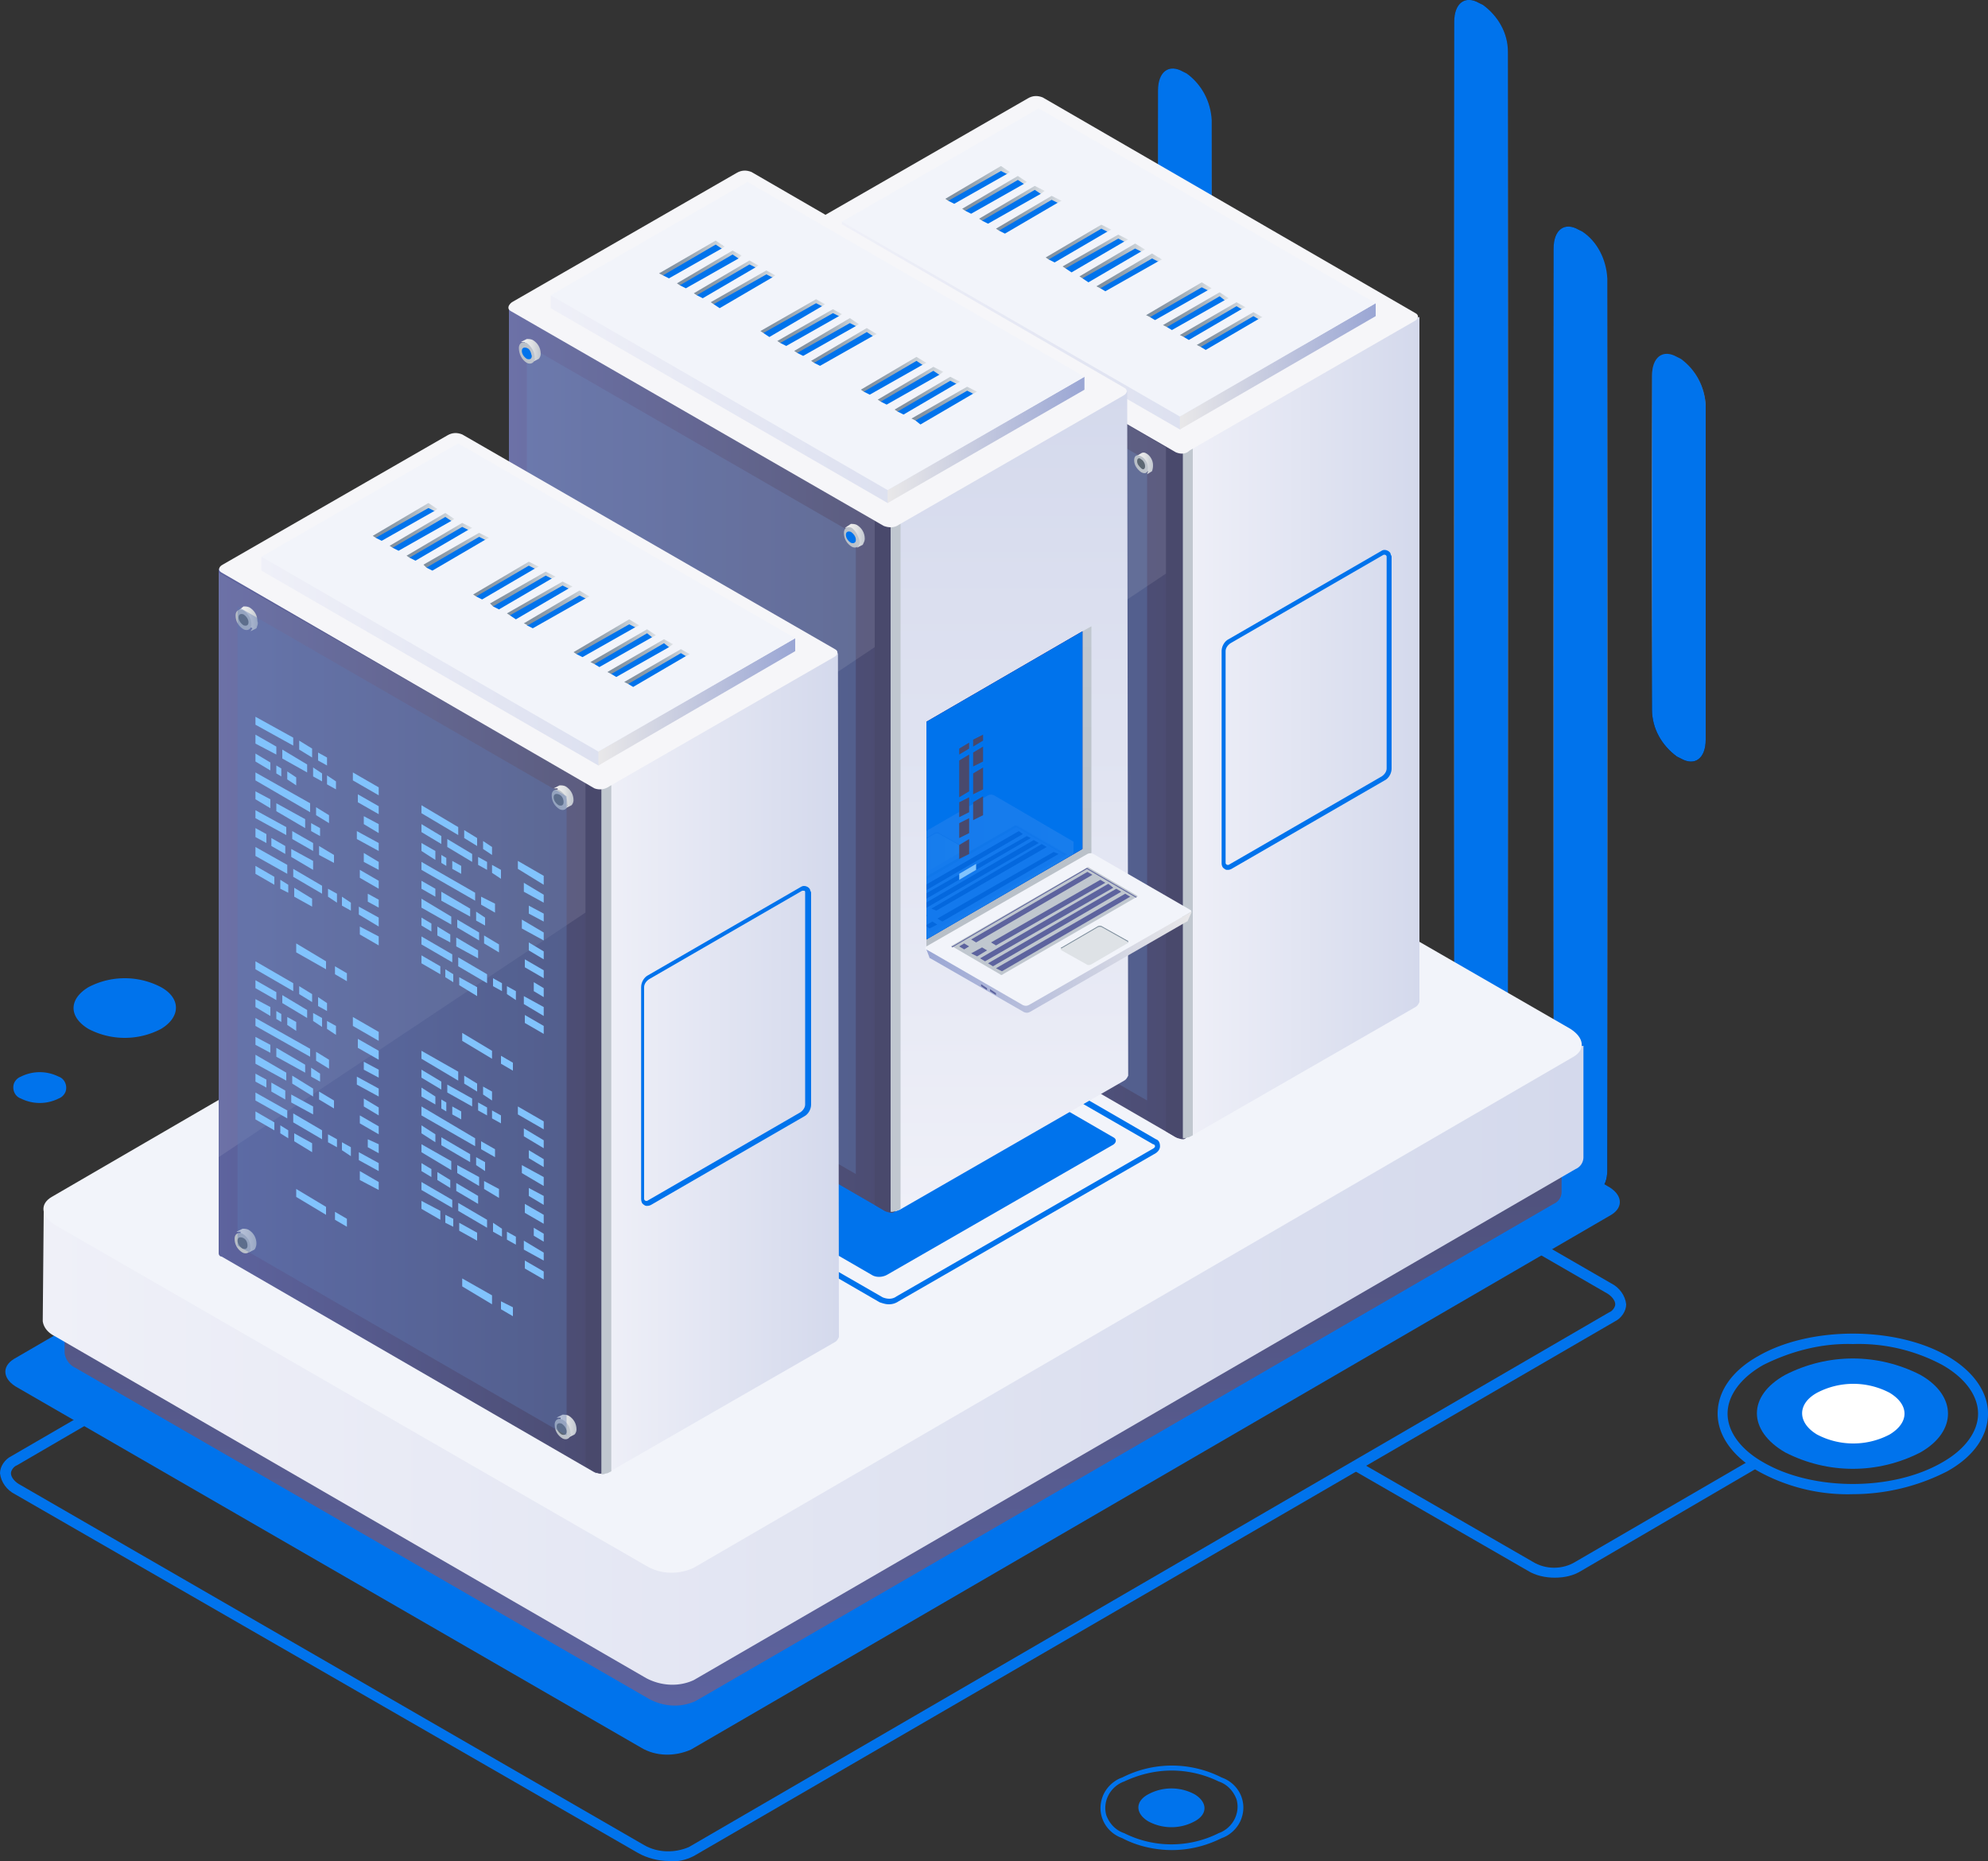 <svg xmlns="http://www.w3.org/2000/svg" xmlns:xlink="http://www.w3.org/1999/xlink" xmlns:v="https://vecta.io/nano" viewBox="0 0 200 187.2"><rect x="0" y="0" width="200" height="187.2" fill="#333333" stroke="none"/><style><![CDATA[.At{fill:#0073ec}.Au{fill:#f2f4fa}.Av{fill:#5d6873}.Aw{fill:#49496c}.Ax{fill:#c0c7cf}.Ay{fill:#5d78b1}.Az{fill:#f0f0f0}.BA{fill:#f6f6f9}.BB{enable-background:new}]]></style><linearGradient id="A" gradientUnits="userSpaceOnUse" x1="168.91" y1="72.363" x2="168.91" y2="32.343"><stop offset="0"></stop><stop offset=".06" stop-color="#2a2a2a"></stop><stop offset=".15" stop-color="#626262"></stop><stop offset=".23" stop-color="#929292"></stop><stop offset=".31" stop-color="#b6b6b6"></stop><stop offset=".39" stop-color="#d1d1d1"></stop><stop offset=".45" stop-color="#e0e0e0"></stop><stop offset=".51" stop-color="#e6e6e6"></stop><stop offset=".55" stop-color="#dedede"></stop><stop offset=".62" stop-color="#c9c9c9"></stop><stop offset=".71" stop-color="#a7a7a7"></stop><stop offset=".8" stop-color="#787878"></stop><stop offset=".91" stop-color="#3b3b3b"></stop><stop offset="1"></stop></linearGradient><use xlink:href="#W" fill="url(#A)"></use><linearGradient id="B" gradientUnits="userSpaceOnUse" x1="158.975" y1="115.46" x2="158.975" y2="19.584"><stop offset="0"></stop><stop offset=".06" stop-color="#2a2a2a"></stop><stop offset=".15" stop-color="#626262"></stop><stop offset=".23" stop-color="#929292"></stop><stop offset=".31" stop-color="#b6b6b6"></stop><stop offset=".39" stop-color="#d1d1d1"></stop><stop offset=".45" stop-color="#e0e0e0"></stop><stop offset=".51" stop-color="#e6e6e6"></stop><stop offset=".55" stop-color="#dedede"></stop><stop offset=".62" stop-color="#c9c9c9"></stop><stop offset=".71" stop-color="#a7a7a7"></stop><stop offset=".8" stop-color="#787878"></stop><stop offset=".91" stop-color="#3b3b3b"></stop><stop offset="1"></stop></linearGradient><use xlink:href="#X" fill="url(#B)"></use><linearGradient id="C" gradientUnits="userSpaceOnUse" x1="149.035" y1="109.747" x2="149.035" y2="-3.068"><stop offset="0"></stop><stop offset=".06" stop-color="#2a2a2a"></stop><stop offset=".15" stop-color="#626262"></stop><stop offset=".23" stop-color="#929292"></stop><stop offset=".31" stop-color="#b6b6b6"></stop><stop offset=".39" stop-color="#d1d1d1"></stop><stop offset=".45" stop-color="#e0e0e0"></stop><stop offset=".51" stop-color="#e6e6e6"></stop><stop offset=".55" stop-color="#dedede"></stop><stop offset=".62" stop-color="#c9c9c9"></stop><stop offset=".71" stop-color="#a7a7a7"></stop><stop offset=".8" stop-color="#787878"></stop><stop offset=".91" stop-color="#3b3b3b"></stop><stop offset="1"></stop></linearGradient><use xlink:href="#Y" fill="url(#C)"></use><linearGradient id="D" gradientUnits="userSpaceOnUse" x1="139.095" y1="104.034" x2="139.095" y2="45.994"><stop offset="0"></stop><stop offset=".06" stop-color="#2a2a2a"></stop><stop offset=".15" stop-color="#626262"></stop><stop offset=".23" stop-color="#929292"></stop><stop offset=".31" stop-color="#b6b6b6"></stop><stop offset=".39" stop-color="#d1d1d1"></stop><stop offset=".45" stop-color="#e0e0e0"></stop><stop offset=".51" stop-color="#e6e6e6"></stop><stop offset=".55" stop-color="#dedede"></stop><stop offset=".62" stop-color="#c9c9c9"></stop><stop offset=".71" stop-color="#a7a7a7"></stop><stop offset=".8" stop-color="#787878"></stop><stop offset=".91" stop-color="#3b3b3b"></stop><stop offset="1"></stop></linearGradient><use xlink:href="#Z" fill="url(#D)"></use><linearGradient id="E" gradientUnits="userSpaceOnUse" x1="129.17" y1="77.067" x2="129.17" y2="30.768"><stop offset="0"></stop><stop offset=".06" stop-color="#2a2a2a"></stop><stop offset=".15" stop-color="#626262"></stop><stop offset=".23" stop-color="#929292"></stop><stop offset=".31" stop-color="#b6b6b6"></stop><stop offset=".39" stop-color="#d1d1d1"></stop><stop offset=".45" stop-color="#e0e0e0"></stop><stop offset=".51" stop-color="#e6e6e6"></stop><stop offset=".55" stop-color="#dedede"></stop><stop offset=".62" stop-color="#c9c9c9"></stop><stop offset=".71" stop-color="#a7a7a7"></stop><stop offset=".8" stop-color="#787878"></stop><stop offset=".91" stop-color="#3b3b3b"></stop><stop offset="1"></stop></linearGradient><use xlink:href="#a" fill="url(#E)"></use><linearGradient id="F" gradientUnits="userSpaceOnUse" x1="119.185" y1="92.592" x2="119.185" y2="3.766"><stop offset="0"></stop><stop offset=".06" stop-color="#2a2a2a"></stop><stop offset=".15" stop-color="#626262"></stop><stop offset=".23" stop-color="#929292"></stop><stop offset=".31" stop-color="#b6b6b6"></stop><stop offset=".39" stop-color="#d1d1d1"></stop><stop offset=".45" stop-color="#e0e0e0"></stop><stop offset=".51" stop-color="#e6e6e6"></stop><stop offset=".55" stop-color="#dedede"></stop><stop offset=".62" stop-color="#c9c9c9"></stop><stop offset=".71" stop-color="#a7a7a7"></stop><stop offset=".8" stop-color="#787878"></stop><stop offset=".91" stop-color="#3b3b3b"></stop><stop offset="1"></stop></linearGradient><use xlink:href="#b" fill="url(#F)"></use><path d="M156.4 158.7c-.9 0-1.9-.2-2.7-.7L136 147.8l.5-.9 17.7 10.2c1.3.8 3 .8 4.3 0l17.9-10.4.5.9-17.8 10.4c-.8.5-1.7.7-2.7.7zm36.8-12.6c-4.3 2.2-9.3 2.2-13.6 0-3.8-2.2-3.8-5.7 0-7.8 4.3-2.2 9.3-2.2 13.6 0 3.7 2.1 3.7 5.7 0 7.8z" class="At"></path><path d="M190.1 144.3a7.85 7.85 0 0 1-7.3 0c-2-1.2-2-3.1 0-4.2a7.85 7.85 0 0 1 7.3 0c2 1.2 2 3 0 4.2z" fill="#fff"></path><g class="At"><path d="M186.4 150.3c-3.3.1-6.6-.7-9.5-2.3-2.6-1.5-4.1-3.6-4.1-5.8s1.4-4.3 4.1-5.8c5.2-3 13.8-3 19 0 2.6 1.5 4.1 3.6 4.1 5.8s-1.4 4.3-4.1 5.8a20.81 20.81 0 0 1-9.5 2.3zm0-15.1c-3.1-.1-6.2.7-9 2.1-2.3 1.3-3.6 3.1-3.6 4.9s1.3 3.6 3.6 4.9c5 2.9 13 2.9 18 0 2.3-1.3 3.6-3.1 3.6-4.9s-1.3-3.6-3.6-4.9a17.81 17.81 0 0 0-9-2.1z"></path><use xlink:href="#b"></use></g><linearGradient id="G" gradientUnits="userSpaceOnUse" x1="129.17" y1="77.067" x2="129.17" y2="30.768"><stop offset="0" stop-color="#5761d7"></stop><stop offset=".01" stop-color="#5665d7"></stop><stop offset=".13" stop-color="#4f94da"></stop><stop offset=".24" stop-color="#49b8dd"></stop><stop offset=".34" stop-color="#45d3df"></stop><stop offset=".43" stop-color="#43e2e0"></stop><stop offset=".51" stop-color="#42e8e0"></stop><stop offset=".57" stop-color="#43e0df"></stop><stop offset=".67" stop-color="#46ccde"></stop><stop offset=".8" stop-color="#4ca9dc"></stop><stop offset=".93" stop-color="#537ad9"></stop><stop offset="1" stop-color="#5761d7"></stop></linearGradient><use xlink:href="#a" opacity=".66" fill="url(#G)" class="BB"></use><linearGradient id="H" gradientUnits="userSpaceOnUse" x1="139.095" y1="104.034" x2="139.095" y2="45.994"><stop offset="0" stop-color="#5761d7"></stop><stop offset=".01" stop-color="#5665d7"></stop><stop offset=".13" stop-color="#4f94da"></stop><stop offset=".24" stop-color="#49b8dd"></stop><stop offset=".34" stop-color="#45d3df"></stop><stop offset=".43" stop-color="#43e2e0"></stop><stop offset=".51" stop-color="#42e8e0"></stop><stop offset=".57" stop-color="#43e0df"></stop><stop offset=".67" stop-color="#46ccde"></stop><stop offset=".8" stop-color="#4ca9dc"></stop><stop offset=".93" stop-color="#537ad9"></stop><stop offset="1" stop-color="#5761d7"></stop></linearGradient><use xlink:href="#Z" opacity=".66" fill="url(#H)" class="BB"></use><g class="At"><use xlink:href="#Y"></use><use xlink:href="#X"></use><use xlink:href="#W"></use><path d="M67.3 187.2c-1.1 0-2.2-.3-3.1-.8L1.5 150.3c-.8-.4-1.4-1.2-1.5-2.1 0-.7.5-1.4 1.1-1.7l92.7-53.8c1.8-.8 3.9-.8 5.6.2l62.7 36.2c.8.4 1.4 1.2 1.5 2.1 0 .7-.5 1.4-1.1 1.7l-92.7 53.8c-.8.4-1.6.6-2.5.5zm28.9-94.1c-.7 0-1.3.1-1.9.4L1.7 147.4c-.3.1-.6.5-.6.8 0 .4.4.9 1 1.2l62.7 36.2c1.4.8 3.1.8 4.5.2l92.6-53.8c.3-.1.6-.5.6-.8 0-.4-.4-.9-1-1.2L98.8 93.8c-.8-.5-1.7-.7-2.6-.7z"></path><path d="M69.5 176l92.6-53.8c1.3-.8 1.1-2.1-.4-2.9L99.1 83.1c-1.6-.9-3.5-1-5.1-.2L1.4 136.7c-1.3.8-1.1 2.1.4 2.9l62.7 36.2c1.5.9 3.4.9 5 .2z"></path></g><linearGradient id="I" gradientUnits="userSpaceOnUse" x1="81.785" y1="171.605" x2="81.785" y2="92.605"><stop offset="0" stop-color="#5d639e"></stop><stop offset="1" stop-color="#49496c"></stop></linearGradient><path d="M6.4 133.6l19.7-1.3 67.4-39.2c1.5-.7 3.2-.6 4.7.2l43.4 25 15.5-1v2.6h0a1.3 1.3 0 0 1-.8 1.2l-86.3 50c-1.5.7-3.2.6-4.7-.2L7.6 137.6a1.92 1.92 0 0 1-1.1-1.5h0v-2.5z" fill="url(#I)"></path><linearGradient id="J" gradientUnits="userSpaceOnUse" x1="622.264" y1="236.905" x2="727.121" y2="236.905" gradientTransform="matrix(-0.87 0.5 -0.87 -0.5 873.18 -92.49)"><stop offset="0" stop-color="#c0bff6"></stop><stop offset=".29" stop-color="#c5c4f7"></stop><stop offset=".64" stop-color="#d3d2f9"></stop><stop offset="1" stop-color="#e9e9fd"></stop></linearGradient><path d="M70 168.6l86.3-50.1c1.2-.7 1-1.9-.3-2.7L98.2 82.4c-1.4-.8-3.2-.9-4.7-.2L7.3 132.4c-1.2.7-1 1.9.3 2.7l57.8 33.3c1.4.8 3.1.9 4.6.2z" fill="url(#J)"></path><linearGradient id="K" gradientUnits="userSpaceOnUse" x1="4.36" y1="124.62" x2="159.19" y2="124.62"><stop offset="0" stop-color="#eff0f8"></stop><stop offset="1" stop-color="#d4d9ec"></stop></linearGradient><path d="M4.4 121.7l20.3-1.3 69.1-40.2c1.5-.7 3.3-.6 4.8.2l44.7 25.8 16-1v11.2h0a1.3 1.3 0 0 1-.8 1.2L69.8 169c-1.5.7-3.3.6-4.8-.2L5.5 134.4c-.6-.3-1.1-.8-1.2-1.5h0l.1-11.2z" fill="url(#K)"></path><path d="M69.8 157.7l88.5-51.4c1.2-.7 1.1-1.9-.3-2.8L98.5 69.2c-1.5-.8-3.3-.9-4.8-.2L5.2 120.4c-1.2.7-1.1 1.9.3 2.8L65 157.5c1.5.9 3.3.9 4.8.2z" class="Au"></path><path d="M16.2 103.5a7.85 7.85 0 0 1-7.3 0c-2-1.2-2-3 0-4.2a7.85 7.85 0 0 1 7.3 0c2 1.1 2 3 0 4.2zm-10.3 7c-1.2.6-2.6.6-3.8 0-.6-.2-.9-.9-.7-1.5a1.21 1.21 0 0 1 .7-.7c1.2-.6 2.6-.6 3.8 0 .6.2.9.9.7 1.5a1.21 1.21 0 0 1-.7.7z" class="At"></path><linearGradient id="L" gradientUnits="userSpaceOnUse" x1="80.49" y1="68.91" x2="122.65" y2="68.91"><stop offset="0" stop-color="#5d639e"></stop><stop offset="1" stop-color="#49496c"></stop></linearGradient><path d="M118.5 41.8h4.1l-1-2.3-41.1-16v68.8h0v.1h0c0 .1.1.3.3.3l37.5 21.7c.1 0 .2.1.2.1V41.8z" fill="url(#L)"></path><linearGradient id="M" gradientUnits="userSpaceOnUse" x1="119" y1="73.2" x2="142.69" y2="73.2"><stop offset="0" stop-color="#eff0f8"></stop><stop offset="1" stop-color="#d4d9ec"></stop></linearGradient><path d="M142.7 31.9L119 45.5v41.4h0v27.6h0c.3 0 .5-.1.8-.2l22.6-13c.2-.1.3-.3.4-.5h0V31.9z" fill="url(#M)"></path><path d="M117.3 24.8v89l1 .6c.2.1.5.2.7.2.3 0 .3-.2.5-.3l.2-.1-.2-10.6V87l.5-62.2h-2.7z" class="Aw"></path><path d="M120 103.7V44.9l-1 .6v41.4h0v27.6h0 .2 0c.1 0 .2-.1.4-.1h0l.2-.1.2-.1v-10.5z" class="Ax"></path><g opacity=".4" class="Ay"><path d="M82.3 27.2l33.1 19.1v64.4L82.3 91.6z"></path></g><g opacity=".1" class="Az"><path d="M80.5 82.3l36.8-24.6V45L80.5 23.5z"></path></g><path d="M118.3 45.5L80.7 23.8c-.4-.2-.3-.6.1-.9l22.6-13c.5-.3 1-.3 1.5-.1l37.5 21.7c.4.2.3.6-.1.8l-22.6 13c-.4.4-.9.4-1.4.2z" class="BA"></path><linearGradient id="N" gradientUnits="userSpaceOnUse" x1="84.74" y1="27.705" x2="135.83" y2="27.705"><stop offset="0" stop-color="#eff0f8"></stop><stop offset="1" stop-color="#d4d9ec"></stop></linearGradient><path d="M104.5 12.2l-18 10.4-1.8-.3v1.3l34 19.6 17.1-11.7z" fill="url(#N)"></path><linearGradient id="O" gradientUnits="userSpaceOnUse" x1="118.66" y1="36.83" x2="138.44" y2="36.83"><stop offset="0" stop-color="#e9e8e9"></stop><stop offset="1" stop-color="#9aa6d4"></stop></linearGradient><path d="M138.4 30.5v1.3l-19.7 11.4v-1.3z" fill="url(#O)"></path><path d="M118.7 41.9l-34-19.6 19.8-11.4 33.9 19.6z" class="Au"></path><path d="M123.5 87.5c-.1 0-.2 0-.3-.1-.2-.1-.3-.3-.3-.6V65.5c0-.5.3-1 .7-1.2l15.4-8.9c.3-.2.8 0 .9.3 0 .1.1.2.1.3v21.3c0 .5-.3 1-.7 1.2l-15.4 8.9c-.2.1-.3.1-.4.1zm15.8-31.7h-.1l-15.4 8.9c-.3.2-.5.5-.5.8v21.3c0 .1.1.2.2.2h.1l15.4-8.9c.3-.2.5-.5.5-.8V56c0-.1-.1-.2-.2-.2zm-51.5 72.5l-37.5-21.7c-.4-.2-.3-.6.1-.8l22.6-13c.5-.3 1-.3 1.5-.1l37.5 21.7c.4.2.3.6-.1.8l-22.6 13c-.5.3-1.1.3-1.5.1zm1.6 2.9c-.3 0-.6-.1-.9-.2h0l-42.7-24.7c-.3-.1-.4-.4-.4-.7s.2-.6.5-.8L71.6 90c.6-.4 1.4-.4 2-.1l42.7 24.7c.3.1.4.4.4.7s-.2.6-.6.8l-25.7 14.8a1.69 1.69 0 0 1-1 .3zm-.6-.7c.5.2 1 .2 1.4-.1l25.7-14.8c.2-.1.3-.2.3-.3s-.1-.2-.2-.2L73.3 90.5c-.5-.2-1-.2-1.4.1l-25.7 14.8c-.2.1-.3.2-.3.3s.1.2.2.2l42.7 24.6z" class="At"></path><linearGradient id="P" gradientUnits="userSpaceOnUse" x1="51.15" y1="76.34" x2="93.31" y2="76.34"><stop offset="0" stop-color="#5d639e"></stop><stop offset="1" stop-color="#49496c"></stop></linearGradient><path d="M89.2 49.2h4.1l-1-2.3-41.1-16v68.8h0v.1h0c0 .1.1.3.3.3L89 121.8c.1 0 .2.1.2.1V49.2z" fill="url(#P)"></path><linearGradient id="Q" gradientUnits="userSpaceOnUse" x1="101.51" y1="121.9" x2="101.51" y2="39.36"><stop offset="0" stop-color="#eff0f8"></stop><stop offset="1" stop-color="#d4d9ec"></stop></linearGradient><path d="M113.4 39.4L89.7 52.9v41.4h0v27.6h0c.3 0 .5-.1.8-.2l22.6-13c.2-.1.3-.3.4-.5h0l-.1-68.8z" fill="url(#Q)"></path><path d="M88 32.2v89l1 .6c.2.1.5.2.7.2.3 0 .3-.2.5-.3l.2-.1-.3-10.6V94.4l.5-62.2H88z" class="Aw"></path><path d="M90.6 111.1V52.3l-1 .6v41.4h0v27.6h0 .2 0c.1 0 .2-.1.4-.1h0l.2-.1.2-.1v-10.5z" class="Ax"></path><g opacity=".4" class="Ay"><path d="M53 34.7l33.1 19.1v64.3L53 99z"></path></g><g opacity=".1" class="Az"><path d="M51.2 89.7L88 65.1V52.4L51.2 30.9z"></path></g><path d="M88.9 52.9L51.4 31.3c-.4-.2-.3-.6.1-.9l22.6-13c.5-.3 1-.3 1.5-.1L113.1 39c.4.2.3.6-.1.8l-22.6 13c-.4.3-1 .3-1.5.1z" class="BA"></path><linearGradient id="R" gradientUnits="userSpaceOnUse" x1="55.4" y1="35.135" x2="106.5" y2="35.135"><stop offset="0" stop-color="#eff0f8"></stop><stop offset="1" stop-color="#d4d9ec"></stop></linearGradient><path d="M75.2 19.6L57.2 30l-1.8-.3V31l33.9 19.6L106.5 39z" fill="url(#R)"></path><linearGradient id="S" gradientUnits="userSpaceOnUse" x1="89.32" y1="44.26" x2="109.11" y2="44.26"><stop offset="0" stop-color="#e9e8e9"></stop><stop offset="1" stop-color="#9aa6d4"></stop></linearGradient><path d="M109.1 37.9v1.3L89.3 50.6v-1.3z" fill="url(#S)"></path><path d="M89.3 49.3L55.4 29.7l19.8-11.4 33.9 19.6z" class="Au"></path><linearGradient id="T" gradientUnits="userSpaceOnUse" x1="101.505" y1="95.42" x2="101.505" y2="63.02"><stop offset="0" stop-color="#b8bfc7"></stop><stop offset="1" stop-color="#c0c7cf"></stop></linearGradient><path d="M108.9 63.5v21.9l-15.7 9.1v.9l16.6-9.6V63z" fill="url(#T)"></path><linearGradient id="U" gradientUnits="userSpaceOnUse" x1="93.18" y1="94.455" x2="119.88" y2="94.455"><stop offset="0" stop-color="#9aa6d4"></stop><stop offset="1" stop-color="#e9e8e9"></stop></linearGradient><path d="M119.9 91.7l-.9.5-9-5.2c-.2-.1-.4-.1-.6 0L94 95.9l-.8-.4.3.8h0s0 .1.1.1l9.4 5.4c.2.1.4.1.6 0l15.8-9.1c.1 0 .1-.1.1-.1h0l.4-.9z" fill="url(#U)"></path><path d="M119.7 91.8l-16.2 9.3c-.2.1-.4.1-.6 0l-9.7-5.6c-.2-.1-.1-.2 0-.3l16.2-9.3c.2-.1.4-.1.6 0l9.7 5.6c.2.1.2.2 0 .3z" class="Au"></path><path d="M98.7 99.2V99h0l.6.4h0v.2h0l-.6-.4c-.1 0-.1 0 0 0zm.9.5v-.2h0l.6.4h0v.2h0l-.6-.4h0z" fill="#5d639e"></path><path d="M95.8 95.1l13.5-7.8c.1-.1.2-.1.3 0l4.8 2.8s.1.1 0 .1L100.9 98c-.1.1-.2.1-.3 0l-4.8-2.8c-.1.1-.1 0 0-.1z" class="Ax"></path><path d="M95.8 95.3h0l13.4-7.8c.1-.1.2-.1.3 0l4.8 2.8h0s.1-.1 0-.1l-4.8-2.8c-.1-.1-.2-.1-.3 0l-13.4 7.8c-.1-.1-.1 0 0 .1zm14.1-7.3l-11.7 6.8-.5-.3 11.7-6.8zm1.3.8l-11 6.3-.5-.3 11-6.3zm.8.5l-12.9 7.4-.5-.3 12.9-7.5zm.8.4l-12.9 7.5-.5-.3 12.9-7.5zm.9.5l-12.9 7.5-.6-.3 13-7.5zm-16.2 5l-.5.3-.5-.3.5-.3zm1.8.4l-1 .6-.6-.3 1.1-.6z" fill="#5d639e"></path><path d="M109.8 97l3.6-2.1c.1 0 .1-.1.1-.2l-.1-.1-2.5-1.4a.45.45 0 0 0-.5 0l-3.6 2.1c-.1 0-.1.1-.1.2l.1.1 2.5 1.4c.1.1.3.1.5 0z" fill="#dee2e6"></path><path d="M106.8 95.4l3.6-2.1a.45.45 0 0 1 .5 0l2.5 1.4.1.1c0-.1 0-.2-.1-.2l-2.5-1.4a.45.45 0 0 0-.5 0l-3.6 2.1c-.1 0-.1.1 0 .1-.1 0-.1 0 0 0z" fill="#80909f"></path><path d="M108.9 63.5l-15.7 9.1v21.9l15.7-9.1z" fill="#24126a"></path><g class="At"><path d="M108.9 63.5l-15.7 9.1v21.9l15.7-9.1z"></path><path d="M108 85.9V65.1l-14.8 8.5v20.9z"></path></g><g opacity=".11"><defs><path id="V" d="M108 85.9V65.1l-14.8 8.5v20.9z"></path><path id="W" d="M169.1 36.1l-.4-.2c-1.4-.8-2.5 0-2.5 1.9v33.6c0 1.9 1 3.6 2.5 4.7l.4.2c1.4.8 2.5 0 2.5-1.9V40.8c-.1-1.9-1-3.6-2.5-4.7z"></path><path id="X" d="M159.2 23.3l-.4-.2c-1.4-.8-2.5 0-2.5 1.9v89.7c0 1.9.9 3.6 2.5 4.7l.4.2c1.4.8 2.5 0 2.5-1.9V28c-.1-1.9-1-3.7-2.5-4.7z"></path><path id="Y" d="M149.2.5l-.4-.2c-1.4-.8-2.5 0-2.5 1.9v106.7c0 1.9.9 3.6 2.5 4.7l.4.2c1.4.8 2.5 0 2.5-1.9V5.2c0-1.9-1-3.6-2.5-4.7z"></path><path id="Z" d="M139.3 49.8l-.4-.2c-1.4-.8-2.5 0-2.5 1.9v51.7c0 1.9.9 3.6 2.5 4.7l.4.2c1.4.8 2.5 0 2.5-1.9V54.5c-.1-1.9-1-3.6-2.5-4.7z"></path><path id="a" d="M129.3 34.5l-.4-.2c-1.4-.8-2.5 0-2.5 1.9V76c0 1.9 1 3.7 2.5 4.7l.4.2c1.4.8 2.5 0 2.5-1.9V39.2c0-1.9-.9-3.6-2.5-4.7z"></path><path id="b" d="M119.4 7.4l-.4-.2c-1.4-.8-2.5 0-2.5 1.9v82.6c0 1.9.9 3.6 2.5 4.7l.4.2c1.4.8 2.5 0 2.5-1.9V12.1c-.1-1.9-1-3.6-2.5-4.7z"></path><path id="c" d="M57.7 80.5c0-.6-.3-1.1-.8-1.4-.2-.1-.4-.1-.6-.1h0l-.6.3h.4v.2c0 .6.3 1.1.8 1.4l.2.1-.2.3.6-.3h0c.1-.1.2-.3.2-.5z"></path><path id="d" d="M57.1 80.9c0 .5-.4.7-.8.5-.5-.3-.8-.8-.8-1.4 0-.5.4-.7.8-.5.5.3.8.8.8 1.4z"></path><path id="e" d="M56.7 80.7c0 .3-.2.4-.5.3-.3-.2-.5-.5-.5-.8s.2-.4.5-.3.5.4.5.8z"></path><path id="f" d="M25 62.6c0 .3-.2.4-.5.3-.3-.2-.5-.5-.5-.8s.2-.4.5-.3c.3.2.5.5.5.8z"></path><path id="g" d="M36.2 88.3l1.9 1.1v-.8l-1.9-1.1z"></path><path id="h" d="M40.1 55.4l-.6-.3.1-.3 5.2-3 .7.3-.1.3z"></path><path id="i" d="M41.8 56.4l-.6-.3.1-.3 5.2-3 .7.3-.1.2z"></path><path id="j" d="M46.5 53l.6.3.4-.2-1-.5-5.6 3.3.3.2z"></path><path id="k" d="M51.9 62.3l-.6-.4.1-.2 5.2-3.1.7.4-.1.2z"></path><path id="l" d="M53.6 63.2l-.6-.3.1-.2 5.2-3.1.7.4-.1.2z"></path></defs><clipPath id="m"><use xlink:href="#V"></use></clipPath><g clip-path="url(#m)"><linearGradient id="n" gradientUnits="userSpaceOnUse" x1="92.05" y1="87.6" x2="118.65" y2="87.6"><stop offset="0" stop-color="#c0bff6"></stop><stop offset=".29" stop-color="#c5c4f7"></stop><stop offset=".64" stop-color="#d3d2f9"></stop><stop offset="1" stop-color="#e9e9fd"></stop></linearGradient><path d="M109.6 85.9l-16.1 9.3c-.2.1-.4.1-.6 0l-9.6-5.6c-.2-.1-.1-.2 0-.3L99.4 80c.2-.1.4-.1.6 0l9.6 5.6c.2 0 .1.2 0 .3z" fill="url(#n)"></path><linearGradient id="o" gradientUnits="userSpaceOnUse" x1="90.296" y1="85.658" x2="97.096" y2="85.658"><stop offset="0" stop-color="#c0bff6"></stop><stop offset=".29" stop-color="#c5c4f7"></stop><stop offset=".64" stop-color="#d3d2f9"></stop><stop offset="1" stop-color="#e9e9fd"></stop></linearGradient><path d="M93.4 87.6l3.6-2.1c.1 0 .1-.1.1-.2l-.1-.1-2.5-1.4a.45.45 0 0 0-.5 0l-3.6 2.1c-.1 0-.1.1-.1.2l.1.1 2.5 1.4c.1.1.3 0 .5 0z" fill="url(#o)"></path><path d="M90.4 86l3.6-2.1a.45.45 0 0 1 .5 0l2.5 1.4.1.1c0-.1 0-.2-.1-.2l-2.5-1.4a.45.45 0 0 0-.5 0l-3.6 2.1c-.1 0-.1.1 0 .1-.1 0 0 0 0 0z" fill="#9198db"></path><path d="M88.8 90.8l13.4-7.7c.1-.1.2-.1.3 0l4.8 2.8s.1.1 0 .1l-13.4 7.7c-.1.1-.2.1-.3 0L88.8 91s-.1-.1 0-.2z" fill="#adb1f2"></path><path d="M88.8 91h0l13.3-7.7c.1-.1.2-.1.3 0l4.7 2.7h0s.1-.1 0-.1l-4.8-2.8c-.1-.1-.2-.1-.3 0l-13.4 7.7s-.1.1 0 .1.2.1.2.1h0z" fill="#9198db"></path><g fill="#24126a"><path d="M106 85.7l-11.7 6.7.5.3 11.7-6.8zm-1.2-.8l-11.1 6.5.5.2 11.1-6.4zm-11.9 6.9l-1.1.6.5.3 1-.6zm.9.9l-.7.4.4.3.8-.4zm10.2-8.2L91.1 92l.4.3 13-7.5zm-.7-.4l-13 7.4.5.3 12.9-7.5zm-.8-.5l-13 7.5.5.3 12.9-7.5z"></path></g></g></g><path d="M97.5 75.3l-1 .6v-.6l1-.6zm0 4.3l-1 .6v-3.7l1-.6zm0 2.1l-1 .5v-1.5l1-.5zm0 2.1l-1 .5v-1.5l1-.5zm1.4-7.2l-1 .5v-1.4l1-.6zm0 2.8l-1 .5v-2.1l1-.6zm0 2.6l-1 .5v-1.8l1-.6zm-1.4 3.9l-1 .5V85l1-.6zm1.4-11.4l-1 .6v-.7l1-.5z" class="Aw"></path><path d="M98.2 87.5l-1.7 1v-.6l1.7-1z" fill="#81c3fd"></path><linearGradient id="p" gradientUnits="userSpaceOnUse" x1="22.05" y1="102.68" x2="64.21" y2="102.68"><stop offset="0" stop-color="#5d639e"></stop><stop offset="1" stop-color="#49496c"></stop></linearGradient><path d="M60.1 75.5h4.1l-1-2.3-41.2-16V126h0v.1h0c0 .1.1.3.3.3l37.5 21.7c.1 0 .2.1.2.1l.1-72.7z" fill="url(#p)"></path><linearGradient id="q" gradientUnits="userSpaceOnUse" x1="60.56" y1="106.96" x2="84.26" y2="106.96"><stop offset="0" stop-color="#eff0f8"></stop><stop offset="1" stop-color="#d4d9ec"></stop></linearGradient><path d="M84.3 65.7L60.6 79.2v41.4h0v27.6h0c.3 0 .5-.1.8-.2L84 135c.2-.1.3-.3.4-.5h0l-.1-68.8z" fill="url(#q)"></path><path d="M58.9 58.5v89l1 .6c.2.1.5.2.7.1.3 0 .3-.2.5-.3l.2-.1-.3-10.5v-16.5l.5-62.2-2.6-.1z" class="Aw"></path><path d="M61.5 137.4V78.7l-1 .6v41.4h0v27.6h0 .2 0c.1 0 .2-.1.4-.1h0l.2-.1.2-.1v-10.6z" class="Ax"></path><g opacity=".1" class="Az"><path d="M22 116.4l36.9-24.6V78.7L22 57.6z"></path></g><linearGradient id="r" gradientUnits="userSpaceOnUse" x1="57.65" y1="80.199" x2="55.69" y2="80.199"><stop offset="0" stop-color="#c0c6ce"></stop><stop offset=".07" stop-color="#c6cbd2"></stop><stop offset=".41" stop-color="#dee0e2"></stop><stop offset=".73" stop-color="#ececec"></stop><stop offset="1" stop-color="#f1f0ef"></stop></linearGradient><use xlink:href="#c" fill="url(#r)"></use><linearGradient id="s" gradientUnits="userSpaceOnUse" x1="55.45" y1="80.4" x2="57.08" y2="80.4"><stop offset="0" stop-color="#b8bec6"></stop><stop offset=".76" stop-color="#bdc3cb"></stop><stop offset="1" stop-color="#c0c6ce"></stop></linearGradient><use xlink:href="#d" fill="url(#s)"></use><use xlink:href="#e" class="Av"></use><linearGradient id="t" gradientUnits="userSpaceOnUse" x1="25.92" y1="62.184" x2="23.95" y2="62.184"><stop offset="0" stop-color="#c0c6ce"></stop><stop offset=".07" stop-color="#c6cbd2"></stop><stop offset=".41" stop-color="#dee0e2"></stop><stop offset=".73" stop-color="#ececec"></stop><stop offset="1" stop-color="#f1f0ef"></stop></linearGradient><path d="M25.9 62.5c0-.6-.3-1.1-.8-1.4-.2-.1-.4-.1-.6-.1h0l-.5.4h.4v.2c0 .6.3 1.1.8 1.5l.2.1-.2.3.6-.3h0c.1-.3.2-.5.1-.7z" fill="url(#t)"></path><linearGradient id="u" gradientUnits="userSpaceOnUse" x1="23.72" y1="62.36" x2="25.34" y2="62.36"><stop offset="0" stop-color="#b8bec6"></stop><stop offset=".76" stop-color="#bdc3cb"></stop><stop offset="1" stop-color="#c0c6ce"></stop></linearGradient><path d="M25.3 62.8c0 .5-.4.7-.8.5-.5-.3-.8-.8-.8-1.4 0-.5.4-.7.8-.5.5.3.8.9.8 1.4z" fill="url(#u)"></path><use xlink:href="#f" class="Av"></use><linearGradient id="v" gradientUnits="userSpaceOnUse" x1="57.65" y1="80.194" x2="55.69" y2="80.194"><stop offset="0" stop-color="#c0c6ce"></stop><stop offset=".07" stop-color="#c6cbd2"></stop><stop offset=".41" stop-color="#dee0e2"></stop><stop offset=".73" stop-color="#ececec"></stop><stop offset="1" stop-color="#f1f0ef"></stop></linearGradient><use xlink:href="#c" x="0.3" y="63.3" fill="url(#v)"></use><linearGradient id="w" gradientUnits="userSpaceOnUse" x1="55.45" y1="80.4" x2="57.07" y2="80.4"><stop offset="0" stop-color="#b8bec6"></stop><stop offset=".76" stop-color="#bdc3cb"></stop><stop offset="1" stop-color="#c0c6ce"></stop></linearGradient><use xlink:href="#d" x="0.3" y="63.3" fill="url(#w)"></use><use xlink:href="#f" x="32" y="81.4" class="Av"></use><linearGradient id="x" gradientUnits="userSpaceOnUse" x1="25.82" y1="124.799" x2="23.85" y2="124.799"><stop offset="0" stop-color="#c0c6ce"></stop><stop offset=".07" stop-color="#c6cbd2"></stop><stop offset=".41" stop-color="#dee0e2"></stop><stop offset=".73" stop-color="#ececec"></stop><stop offset="1" stop-color="#f1f0ef"></stop></linearGradient><path d="M25.8 125.1c0-.6-.3-1.1-.8-1.4-.2-.1-.4-.1-.6-.1h0l-.6.3h.4v.2c0 .6.3 1.1.8 1.4l.2.1-.2.4.6-.3h0c.1-.1.2-.4.2-.6z" fill="url(#x)"></path><linearGradient id="y" gradientUnits="userSpaceOnUse" x1="55.51" y1="80.39" x2="57.14" y2="80.39"><stop offset="0" stop-color="#b8bec6"></stop><stop offset=".76" stop-color="#bdc3cb"></stop><stop offset="1" stop-color="#c0c6ce"></stop></linearGradient><use xlink:href="#d" x="-31.9" y="44.6" fill="url(#y)"></use><use xlink:href="#e" x="-31.8" y="44.6" class="Av"></use><g opacity=".4" class="Ay"><path d="M23.9 61L57 80.1v64.3l-33.1-19.1z"></path></g><path d="M59.8 79.3L22.3 57.6c-.4-.2-.3-.6.1-.8l22.6-13c.5-.3 1-.3 1.5-.1L84 65.3c.4.2.3.6-.1.8l-22.6 13c-.4.3-1 .4-1.5.2z" class="BA"></path><linearGradient id="z" gradientUnits="userSpaceOnUse" x1="26.3" y1="61.465" x2="77.39" y2="61.465"><stop offset="0" stop-color="#eff0f8"></stop><stop offset="1" stop-color="#d4d9ec"></stop></linearGradient><path d="M46.1 46L28 56.4l-1.7-.4v1.4L60.2 77l17.2-11.7z" fill="url(#z)"></path><linearGradient id="AA" gradientUnits="userSpaceOnUse" x1="60.22" y1="70.59" x2="80.01" y2="70.59"><stop offset="0" stop-color="#e9e8e9"></stop><stop offset="1" stop-color="#9aa6d4"></stop></linearGradient><path d="M80 64.2v1.3L60.2 77v-1.4z" fill="url(#AA)"></path><path d="M60.2 75.6L26.3 56l19.8-11.4L80 64.2z" class="Au"></path><path d="M65.1 121.3c-.1 0-.2 0-.3-.1-.2-.1-.3-.3-.3-.6V99.3c0-.5.3-1 .7-1.2l15.4-8.9c.3-.2.8 0 .9.3 0 .1.1.2.1.3v21.3c0 .5-.3 1-.7 1.2l-15.4 8.9c-.2.1-.3.1-.4.1zm15.7-31.7h-.1l-15.4 8.9c-.3.2-.5.5-.5.8v21.3c0 .1.1.2.2.2h.1l15.4-8.9c.3-.2.5-.5.5-.8V89.8c0-.1 0-.2-.1-.2h-.1z" class="At"></path><g fill="#81c3fd"><path d="M29.5 75l-3.8-2.1v-.8l3.8 2.1zm1.9 1.2l-1.3-.8v-.9l1.3.8zm1.5.8l-.9-.5v-.8l.9.5zm-5.1-1.1l-2.1-1.1v-.9l2.1 1.2zm3.1 1.8l-2.5-1.4v-.9l2.5 1.5zm1.5.9l-.9-.5v-.9l.9.6zm1.4.8l-.9-.5V78l.9.6zm-6.6-1.9l-1.5-.9v-.8l1.5.9zm1.1.6l-.5-.3V77l.5.3zm1.5.9l-.9-.6v-.8l.9.6zm1.4 2.7l-5.5-3.2v-.8l5.5 3.1zm1.9 1.1l-1.3-.8v-.8l1.3.8zm-5.9-1.5l-1.5-.9v-.8l1.5.8zm3.5 2l-2.9-1.7v-.8l2.9 1.6zm1.5.8l-.9-.5v-.8l.9.5zm-3.4-.1l-3.1-1.7v-.8l3.1 1.7zm2.7 1.6l-2.1-1.2v-.8l2.1 1.2zm2.1 1.2l-1.5-.8v-.9l1.5.9zm-6.8-2l-1.1-.6v-.9l1.1.6zm1.9 1.1l-1.4-.8v-.8l1.4.8zm2.8 1.6l-2.2-1.3v-.8l2.2 1.2zm-2.6.4l-3.2-1.8v-.9l3.2 1.8zm3.5 2l-2.9-1.7v-.8l2.9 1.7zm1.5.9l-.9-.6v-.8l.9.5zm1.4.8l-.9-.5v-.9l.9.6zM27.6 89l-1.9-1.1v-.8l1.9 1.1zm7.9-10.5l2.6 1.5v-.8l-2.6-1.5zm.5 2.2l2.1 1.2v-.8L36 79.9zm.6 2.2l1.5.9v-.9l-1.5-.8zm-.7 1.5l2.2 1.2v-.8l-2.2-1.2zm.7 2.3l1.5.8v-.8l-1.5-.9z"></path><use xlink:href="#g"></use><path d="M37 90.7l1.1.6v-.8l-1.1-.6zm-.9 1.3l2 1.2v-.9l-2-1.1zm.1 2l1.9 1.1v-.9l-1.9-1zM29 89.8l-.8-.4v-.9l.8.5zm2.4 1.4l-1.8-1v-.9l1.8 1.1zm1.4 6.3l-3-1.7v-.9l3 1.8zm2.1 1.2l-1.2-.7v-.8l1.2.7zm-5.4 1l-3.8-2.2v-.8l3.8 2.2zm1.9 1.1l-1.3-.8v-.8l1.3.8zm1.5.9l-.9-.5v-.9l.9.6zm-5.1-1.1l-2.1-1.2v-.8l2.1 1.2zm3.1 1.8l-2.5-1.5v-.8l2.5 1.5zm1.5.9l-.9-.6v-.8l.9.5zm1.4.8l-.9-.6v-.8l.9.5zm-6.6-1.9l-1.5-.9v-.8l1.5.8zm1.1.6l-.5-.3v-.8l.5.3zm1.5.9l-.9-.6v-.8l.9.5zm1.4 2.6l-5.5-3.1v-.8l5.5 3.1zm1.9 1.2l-1.3-.8v-.9l1.3.8zm-5.9-1.6l-1.5-.8v-.8l1.5.8zm3.5 2l-2.9-1.6v-.9l2.9 1.7zm1.5.9l-.9-.5v-.9l.9.6zm-3.4-.1l-3.1-1.7v-.9l3.1 1.8zm2.7 1.6l-2.1-1.3v-.8l2.1 1.3zm2.1 1.2l-1.5-.9v-.8l1.5.9zm-6.8-2.1l-1.1-.6v-.8l1.1.6zm1.9 1.2l-1.4-.8v-.9l1.4.8zm2.8 1.5l-2.2-1.2v-.8l2.2 1.2zm-2.6.4l-3.2-1.8v-.8l3.2 1.8zm3.5 2.1l-2.9-1.7v-.9l2.9 1.7zm1.5.8l-.9-.5v-.8l.9.5zm1.4.9l-.9-.6v-.8l.9.5zm-7.7-2.6l-1.9-1.1v-.8l1.9 1.1zm7.9-10.5l2.6 1.5v-.9l-2.6-1.5zm.5 2.2l2.1 1.2v-.9l-2.1-1.2zm.6 2.2l1.5.8v-.8l-1.5-.8zm-.7 1.5l2.2 1.2v-.8l-2.2-1.2zm.7 2.2l1.5.9v-.8l-1.5-.9z"></path><use xlink:href="#g" y="24.7"></use><path d="M37 115.4l1.1.6v-.9l-1.1-.5zm-.9 1.3l2 1.1v-.8l-2-1.1zm.1 2l1.9 1v-.8l-1.9-1.1zm-7.2-4.2l-.8-.5v-.8l.8.5zm2.4 1.4l-1.8-1.1v-.8l1.8 1zm1.4 6.3l-3-1.8v-.8l3 1.8zm2.1 1.2l-1.2-.7v-.8l1.2.7zM46.1 84l-3.7-2.2V81l3.7 2.2zm1.9 1.1l-1.3-.8v-.8l1.3.8zm1.5.9l-.9-.6v-.8l.9.6zm-5.1-1.1l-2-1.2v-.8l2 1.2zm3.1 1.8L45 85.2v-.8l2.5 1.5zm1.5.8l-.9-.5v-.8l.9.5zm1.4.9l-.9-.6V87l.9.5zm-6.6-1.9l-1.4-.9v-.8l1.4.8zm1.1.6l-.5-.3V86l.5.3zm1.5.8l-.9-.5v-.8l.9.5zm1.4 2.7l-5.4-3.1v-.8l5.4 3.1zm2 1.2l-1.4-.8v-.8l1.4.7zm-6-1.6l-1.4-.8v-.8l1.4.8zm3.5 2l-2.9-1.6v-.9l2.9 1.7zm1.5.9l-.9-.5v-.9l.9.6zm-3.4-.1l-3-1.7v-.9l3 1.8zm2.8 1.6L46 93.3v-.8l2.2 1.3zm2 1.2l-1.5-.9v-.8l1.5.9zm-6.8-2.1l-1-.6v-.8l1 .6zm1.9 1.1l-1.3-.7v-.9l1.3.8zm2.8 1.6l-2.2-1.2v-.9l2.2 1.3zm-2.6.4L42.4 95v-.8l3.1 1.8zm3.5 2.1l-2.9-1.7v-.9L49 98zm1.5.8l-.9-.5v-.8l.9.5zm1.4.9l-.9-.6v-.8l.9.5zM44.3 98l-1.9-1.1v-.8l1.9 1.1zm7.8-10.6l2.6 1.6v-.9l-2.6-1.5zm.6 2.3l2 1.1V90l-2-1.2zm.5 2.2l1.5.8v-.8l-1.5-.8zm-.7 1.5l2.2 1.2v-.8l-2.2-1.3zm.7 2.2l1.5.9v-.8l-1.5-.9z"></path><use xlink:href="#g" x="16.6" y="9"></use><path d="M53.7 99.7l1 .6v-.9l-1-.6zm-1 1.3l2 1.2v-.9l-2-1.1z"></path><use xlink:href="#g" x="16.6" y="14.6"></use><path d="M45.6 98.8l-.8-.5v-.8l.8.5zm2.4 1.4l-1.8-1.1v-.8l1.8 1zm1.5 6.3l-3-1.8v-.8l3 1.8zm2.1 1.2l-1.2-.7v-.8l1.2.7zm-5.5 1l-3.7-2.2v-.8l3.7 2.1zm1.9 1.1l-1.3-.8v-.8l1.3.8zm1.5.9l-.9-.6v-.8l.9.5zm-5.1-1.1l-2-1.2v-.8l2 1.2zm3.1 1.7l-2.5-1.4v-.8l2.5 1.4zm1.5.9l-.9-.5v-.8l.9.5zm1.4.8l-.9-.5v-.8l.9.5zm-6.6-1.9l-1.4-.8v-.9l1.4.9zm1.1.7l-.5-.3v-.9l.5.3zm1.5.8l-.9-.5v-.8l.9.5zm1.4 2.7l-5.4-3.1v-.9l5.4 3.2zm2 1.1l-1.4-.8v-.8l1.4.8zm-6-1.5l-1.4-.9v-.8l1.4.9zm3.5 2l-2.9-1.7v-.8l2.9 1.7zm1.5.9l-.9-.6v-.8l.9.5zm-3.4-.1l-3-1.8v-.8l3 1.7zm2.8 1.6L46 118v-.8l2.2 1.2zm2 1.2l-1.5-.9v-.8l1.5.8zm-6.8-2.1l-1-.6v-.8l1 .6zm1.9 1.1l-1.3-.8v-.8l1.3.8zm2.8 1.6l-2.2-1.3v-.8l2.2 1.3zm-2.6.4l-3.1-1.8v-.8l3.1 1.8zm3.5 2l-2.9-1.7v-.8l2.9 1.7zm1.5.9l-.9-.5v-.9l.9.6zm1.4.8l-.9-.5v-.8l.9.5zm-7.6-2.5l-1.9-1.1v-.8l1.9 1zm7.8-10.6l2.6 1.5v-.8l-2.6-1.5zm.6 2.2l2 1.2v-.8l-2-1.2zm.5 2.2l1.5.9v-.8l-1.5-.9zm-.7 1.5l2.2 1.3v-.9l-2.2-1.2zm.7 2.3l1.5.9v-.9l-1.5-.8zm-.4 1.7l1.9 1.1v-.9l-1.9-1.1zm.9 2.3l1 .6v-.8l-1-.6zm-1 1.4l2 1.1v-.8l-2-1.2z"></path><use xlink:href="#g" x="16.6" y="39.3"></use><path d="M45.6 123.4l-.8-.4v-.8l.8.4zm2.4 1.4l-1.8-1v-.8l1.8 1zm1.5 6.4l-3-1.8v-.8l3 1.7zm2.1 1.2l-1.2-.7v-.8l1.2.6z"></path></g><path d="M120.2 183.2a4.9 4.9 0 0 1-4.7 0c-1.3-.8-1.3-2 0-2.7a4.9 4.9 0 0 1 4.7 0c1.3.8 1.3 2 0 2.7zm-2.3 2.9c-1.7 0-3.5-.4-5-1.2-1.7-.6-2.6-2.4-2-4.1.3-.9 1.1-1.7 2-2a11.02 11.02 0 0 1 10 0c1.7.6 2.6 2.4 2 4.1-.3.9-1.1 1.7-2 2-1.6.8-3.3 1.2-5 1.2zm0-8c-1.7 0-3.3.4-4.8 1.1-1.4.5-2.2 2-1.8 3.4.3.8.9 1.5 1.8 1.8a10.59 10.59 0 0 0 9.5 0c1.4-.5 2.2-2 1.8-3.4-.3-.8-.9-1.5-1.8-1.8a10.82 10.82 0 0 0-4.7-1.1h0zM38.4 54.4l-.6-.3.1-.3 5.2-3 .7.4-.1.2z" class="At"></path><linearGradient id="AB" gradientUnits="userSpaceOnUse" x1="37.45" y1="52.375" x2="44.03" y2="52.375"><stop offset="0" stop-color="#7f8f9e"></stop><stop offset=".18" stop-color="#8493a2"></stop><stop offset=".4" stop-color="#92a0ad"></stop><stop offset=".64" stop-color="#aab5bf"></stop><stop offset=".88" stop-color="#cbd1d7"></stop><stop offset="1" stop-color="#dee2e6"></stop></linearGradient><path d="M43.1 51.1l.6.3.3-.2-.9-.6-5.6 3.3.3.2z" fill="url(#AB)"></path><use xlink:href="#h" class="At"></use><linearGradient id="AC" gradientUnits="userSpaceOnUse" x1="39.16" y1="53.36" x2="45.74" y2="53.36"><stop offset="0" stop-color="#7f8f9e"></stop><stop offset=".18" stop-color="#8493a2"></stop><stop offset=".4" stop-color="#92a0ad"></stop><stop offset=".64" stop-color="#aab5bf"></stop><stop offset=".88" stop-color="#cbd1d7"></stop><stop offset="1" stop-color="#dee2e6"></stop></linearGradient><path d="M44.8 52l.6.4.3-.2-.9-.6-5.6 3.3.3.2z" fill="url(#AC)"></path><use xlink:href="#i" class="At"></use><linearGradient id="AD" gradientUnits="userSpaceOnUse" x1="40.86" y1="54.34" x2="47.44" y2="54.34"><stop offset="0" stop-color="#7f8f9e"></stop><stop offset=".18" stop-color="#8493a2"></stop><stop offset=".4" stop-color="#92a0ad"></stop><stop offset=".64" stop-color="#aab5bf"></stop><stop offset=".88" stop-color="#cbd1d7"></stop><stop offset="1" stop-color="#dee2e6"></stop></linearGradient><use xlink:href="#j" fill="url(#AD)"></use><use xlink:href="#i" x="1.7" y="1" class="At"></use><linearGradient id="AE" gradientUnits="userSpaceOnUse" x1="42.57" y1="55.325" x2="49.15" y2="55.325"><stop offset="0" stop-color="#7f8f9e"></stop><stop offset=".18" stop-color="#8493a2"></stop><stop offset=".4" stop-color="#92a0ad"></stop><stop offset=".64" stop-color="#aab5bf"></stop><stop offset=".88" stop-color="#cbd1d7"></stop><stop offset="1" stop-color="#dee2e6"></stop></linearGradient><path d="M48.2 54l.6.3.4-.2-1-.5-5.6 3.2.3.3z" fill="url(#AE)"></path><use xlink:href="#i" x="6.7" y="3.9" class="At"></use><linearGradient id="AF" gradientUnits="userSpaceOnUse" x1="40.87" y1="54.325" x2="47.45" y2="54.325"><stop offset="0" stop-color="#7f8f9e"></stop><stop offset=".18" stop-color="#8493a2"></stop><stop offset=".4" stop-color="#92a0ad"></stop><stop offset=".64" stop-color="#aab5bf"></stop><stop offset=".88" stop-color="#cbd1d7"></stop><stop offset="1" stop-color="#dee2e6"></stop></linearGradient><use xlink:href="#j" x="6.7" y="3.9" fill="url(#AF)"></use><use xlink:href="#i" x="8.4" y="4.9" class="At"></use><linearGradient id="AG" gradientUnits="userSpaceOnUse" x1="49.27" y1="59.21" x2="55.85" y2="59.21"><stop offset="0" stop-color="#7f8f9e"></stop><stop offset=".18" stop-color="#8493a2"></stop><stop offset=".4" stop-color="#92a0ad"></stop><stop offset=".64" stop-color="#aab5bf"></stop><stop offset=".88" stop-color="#cbd1d7"></stop><stop offset="1" stop-color="#dee2e6"></stop></linearGradient><path d="M54.9 57.9l.6.3.4-.2-1-.5-5.6 3.2.3.3z" fill="url(#AG)"></path><use xlink:href="#k" class="At"></use><linearGradient id="AH" gradientUnits="userSpaceOnUse" x1="50.98" y1="60.19" x2="57.56" y2="60.19"><stop offset="0" stop-color="#7f8f9e"></stop><stop offset=".18" stop-color="#8493a2"></stop><stop offset=".4" stop-color="#92a0ad"></stop><stop offset=".64" stop-color="#aab5bf"></stop><stop offset=".88" stop-color="#cbd1d7"></stop><stop offset="1" stop-color="#dee2e6"></stop></linearGradient><path d="M56.6 58.9l.6.3.4-.2-1-.5-5.6 3.2.3.2z" fill="url(#AH)"></path><use xlink:href="#l" class="At"></use><linearGradient id="AI" gradientUnits="userSpaceOnUse" x1="52.69" y1="61.175" x2="59.27" y2="61.175"><stop offset="0" stop-color="#7f8f9e"></stop><stop offset=".18" stop-color="#8493a2"></stop><stop offset=".4" stop-color="#92a0ad"></stop><stop offset=".64" stop-color="#aab5bf"></stop><stop offset=".88" stop-color="#cbd1d7"></stop><stop offset="1" stop-color="#dee2e6"></stop></linearGradient><path d="M58.3 59.9l.6.3.4-.2-1-.6-5.6 3.3.4.2z" fill="url(#AI)"></path><use xlink:href="#l" x="5" y="2.9" class="At"></use><linearGradient id="AJ" gradientUnits="userSpaceOnUse" x1="57.68" y1="64.075" x2="64.26" y2="64.075"><stop offset="0" stop-color="#7f8f9e"></stop><stop offset=".18" stop-color="#8493a2"></stop><stop offset=".4" stop-color="#92a0ad"></stop><stop offset=".64" stop-color="#aab5bf"></stop><stop offset=".88" stop-color="#cbd1d7"></stop><stop offset="1" stop-color="#dee2e6"></stop></linearGradient><path d="M63.3 62.8l.6.3.4-.2-1-.6-5.6 3.3.3.2z" fill="url(#AJ)"></path><path d="M60.3 67.1l-.5-.3v-.3l5.2-3 .8.3-.2.3z" class="At"></path><linearGradient id="AK" gradientUnits="userSpaceOnUse" x1="59.39" y1="65.06" x2="65.97" y2="65.06"><stop offset="0" stop-color="#7f8f9e"></stop><stop offset=".18" stop-color="#8493a2"></stop><stop offset=".4" stop-color="#92a0ad"></stop><stop offset=".64" stop-color="#aab5bf"></stop><stop offset=".88" stop-color="#cbd1d7"></stop><stop offset="1" stop-color="#dee2e6"></stop></linearGradient><path d="M65.1 63.7l.5.4.4-.2-.9-.6-5.7 3.3.4.2z" fill="url(#AK)"></path><path d="M62 68.1l-.5-.3v-.3l5.2-3 .7.3-.1.3z" class="At"></path><linearGradient id="AL" gradientUnits="userSpaceOnUse" x1="61.1" y1="66.045" x2="67.68" y2="66.045"><stop offset="0" stop-color="#7f8f9e"></stop><stop offset=".18" stop-color="#8493a2"></stop><stop offset=".4" stop-color="#92a0ad"></stop><stop offset=".64" stop-color="#aab5bf"></stop><stop offset=".88" stop-color="#cbd1d7"></stop><stop offset="1" stop-color="#dee2e6"></stop></linearGradient><path d="M66.8 64.7l.5.4.4-.3-.9-.5-5.7 3.3.4.2z" fill="url(#AL)"></path><path d="M63.7 69.1l-.5-.3v-.3l5.2-3 .8.3-.2.2z" class="At"></path><linearGradient id="AM" gradientUnits="userSpaceOnUse" x1="62.81" y1="67.025" x2="69.39" y2="67.025"><stop offset="0" stop-color="#7f8f9e"></stop><stop offset=".18" stop-color="#8493a2"></stop><stop offset=".4" stop-color="#92a0ad"></stop><stop offset=".64" stop-color="#aab5bf"></stop><stop offset=".88" stop-color="#cbd1d7"></stop><stop offset="1" stop-color="#dee2e6"></stop></linearGradient><path d="M68.5 65.7l.5.3.4-.2-.9-.5-5.7 3.3.4.2z" fill="url(#AM)"></path><use xlink:href="#h" x="27.2" y="-27.4" class="At"></use><linearGradient id="AN" gradientUnits="userSpaceOnUse" x1="66.34" y1="25.96" x2="72.91" y2="25.96"><stop offset="0" stop-color="#7f8f9e"></stop><stop offset=".18" stop-color="#8493a2"></stop><stop offset=".4" stop-color="#92a0ad"></stop><stop offset=".64" stop-color="#aab5bf"></stop><stop offset=".88" stop-color="#cbd1d7"></stop><stop offset="1" stop-color="#dee2e6"></stop></linearGradient><path d="M72 24.6l.6.4.3-.2-.9-.6-5.7 3.3.4.2z" fill="url(#AN)"></path><path d="M69 29l-.6-.3v-.3l5.3-3 .7.3-.1.3z" class="At"></path><linearGradient id="AO" gradientUnits="userSpaceOnUse" x1="68.04" y1="26.945" x2="74.62" y2="26.945"><stop offset="0" stop-color="#7f8f9e"></stop><stop offset=".18" stop-color="#8493a2"></stop><stop offset=".4" stop-color="#92a0ad"></stop><stop offset=".64" stop-color="#aab5bf"></stop><stop offset=".88" stop-color="#cbd1d7"></stop><stop offset="1" stop-color="#dee2e6"></stop></linearGradient><path d="M73.7 25.6l.6.4.3-.3-.9-.5-5.6 3.3.3.2z" fill="url(#AO)"></path><use xlink:href="#i" x="28.9" y="-26.4" class="At"></use><linearGradient id="AP" gradientUnits="userSpaceOnUse" x1="69.75" y1="27.925" x2="76.33" y2="27.925"><stop offset="0" stop-color="#7f8f9e"></stop><stop offset=".18" stop-color="#8493a2"></stop><stop offset=".4" stop-color="#92a0ad"></stop><stop offset=".64" stop-color="#aab5bf"></stop><stop offset=".88" stop-color="#cbd1d7"></stop><stop offset="1" stop-color="#dee2e6"></stop></linearGradient><path d="M75.4 26.6l.6.3.3-.2-.9-.5-5.6 3.3.3.2z" fill="url(#AP)"></path><use xlink:href="#k" x="20.5" y="-31.3" class="At"></use><linearGradient id="AQ" gradientUnits="userSpaceOnUse" x1="71.46" y1="28.91" x2="78.04" y2="28.91"><stop offset="0" stop-color="#7f8f9e"></stop><stop offset=".18" stop-color="#8493a2"></stop><stop offset=".4" stop-color="#92a0ad"></stop><stop offset=".64" stop-color="#aab5bf"></stop><stop offset=".88" stop-color="#cbd1d7"></stop><stop offset="1" stop-color="#dee2e6"></stop></linearGradient><path d="M77.1 27.6l.6.3.3-.2-.9-.5-5.6 3.2.3.2z" fill="url(#AQ)"></path><path d="M77.4 33.9l-.6-.4.1-.2 5.2-3 .7.3-.1.2z" class="At"></path><linearGradient id="AR" gradientUnits="userSpaceOnUse" x1="76.45" y1="31.81" x2="83.03" y2="31.81"><stop offset="0" stop-color="#7f8f9e"></stop><stop offset=".18" stop-color="#8493a2"></stop><stop offset=".4" stop-color="#92a0ad"></stop><stop offset=".64" stop-color="#aab5bf"></stop><stop offset=".88" stop-color="#cbd1d7"></stop><stop offset="1" stop-color="#dee2e6"></stop></linearGradient><path d="M82.1 30.5l.6.3.3-.2-.9-.5-5.6 3.2.3.2z" fill="url(#AR)"></path><use xlink:href="#l" x="25.5" y="-28.4" class="At"></use><linearGradient id="AS" gradientUnits="userSpaceOnUse" x1="78.16" y1="32.795" x2="84.74" y2="32.795"><stop offset="0" stop-color="#7f8f9e"></stop><stop offset=".18" stop-color="#8493a2"></stop><stop offset=".4" stop-color="#92a0ad"></stop><stop offset=".64" stop-color="#aab5bf"></stop><stop offset=".88" stop-color="#cbd1d7"></stop><stop offset="1" stop-color="#dee2e6"></stop></linearGradient><path d="M83.8 31.5l.6.3.3-.2-.9-.5-5.6 3.2.3.2z" fill="url(#AS)"></path><use xlink:href="#l" x="27.2" y="-27.4" class="At"></use><linearGradient id="AT" gradientUnits="userSpaceOnUse" x1="79.87" y1="33.775" x2="86.45" y2="33.775"><stop offset="0" stop-color="#7f8f9e"></stop><stop offset=".18" stop-color="#8493a2"></stop><stop offset=".4" stop-color="#92a0ad"></stop><stop offset=".64" stop-color="#aab5bf"></stop><stop offset=".88" stop-color="#cbd1d7"></stop><stop offset="1" stop-color="#dee2e6"></stop></linearGradient><path d="M85.5 32.5l.6.3.3-.2-.9-.6-5.6 3.3.3.2z" fill="url(#AT)"></path><use xlink:href="#h" x="42.4" y="-18.6" class="At"></use><linearGradient id="AU" gradientUnits="userSpaceOnUse" x1="81.58" y1="34.76" x2="88.16" y2="34.76"><stop offset="0" stop-color="#7f8f9e"></stop><stop offset=".18" stop-color="#8493a2"></stop><stop offset=".4" stop-color="#92a0ad"></stop><stop offset=".64" stop-color="#aab5bf"></stop><stop offset=".88" stop-color="#cbd1d7"></stop><stop offset="1" stop-color="#dee2e6"></stop></linearGradient><path d="M87.2 33.4l.6.4.4-.2-1-.6-5.6 3.3.3.2z" fill="url(#AU)"></path><use xlink:href="#h" x="47.4" y="-15.7" class="At"></use><linearGradient id="AV" gradientUnits="userSpaceOnUse" x1="86.57" y1="37.66" x2="93.15" y2="37.66"><stop offset="0" stop-color="#7f8f9e"></stop><stop offset=".18" stop-color="#8493a2"></stop><stop offset=".4" stop-color="#92a0ad"></stop><stop offset=".64" stop-color="#aab5bf"></stop><stop offset=".88" stop-color="#cbd1d7"></stop><stop offset="1" stop-color="#dee2e6"></stop></linearGradient><path d="M92.2 36.3l.6.4.4-.2-1-.6-5.6 3.3.3.2z" fill="url(#AV)"></path><use xlink:href="#h" x="49.1" y="-14.7" class="At"></use><linearGradient id="AW" gradientUnits="userSpaceOnUse" x1="88.28" y1="38.645" x2="94.86" y2="38.645"><stop offset="0" stop-color="#7f8f9e"></stop><stop offset=".18" stop-color="#8493a2"></stop><stop offset=".4" stop-color="#92a0ad"></stop><stop offset=".64" stop-color="#aab5bf"></stop><stop offset=".88" stop-color="#cbd1d7"></stop><stop offset="1" stop-color="#dee2e6"></stop></linearGradient><path d="M93.9 37.3l.6.4.4-.3-1-.5-5.6 3.3.3.2z" fill="url(#AW)"></path><use xlink:href="#i" x="49.1" y="-14.7" class="At"></use><linearGradient id="AX" gradientUnits="userSpaceOnUse" x1="40.89" y1="54.325" x2="47.47" y2="54.325"><stop offset="0" stop-color="#7f8f9e"></stop><stop offset=".18" stop-color="#8493a2"></stop><stop offset=".4" stop-color="#92a0ad"></stop><stop offset=".64" stop-color="#aab5bf"></stop><stop offset=".88" stop-color="#cbd1d7"></stop><stop offset="1" stop-color="#dee2e6"></stop></linearGradient><use xlink:href="#j" x="49.1" y="-14.7" fill="url(#AX)"></use><path d="M92.6 42.7l-.5-.4v-.2l5.2-3.1.8.4-.2.2z" class="At"></path><linearGradient id="AY" gradientUnits="userSpaceOnUse" x1="91.69" y1="40.61" x2="98.27" y2="40.61"><stop offset="0" stop-color="#7f8f9e"></stop><stop offset=".18" stop-color="#8493a2"></stop><stop offset=".4" stop-color="#92a0ad"></stop><stop offset=".64" stop-color="#aab5bf"></stop><stop offset=".88" stop-color="#cbd1d7"></stop><stop offset="1" stop-color="#dee2e6"></stop></linearGradient><path d="M97.3 39.3l.6.3.4-.2-1-.5-5.6 3.2.4.2z" fill="url(#AY)"></path><use xlink:href="#l" x="42.4" y="-42.7" class="At"></use><linearGradient id="AZ" gradientUnits="userSpaceOnUse" x1="95.05" y1="18.475" x2="101.63" y2="18.475"><stop offset="0" stop-color="#7f8f9e"></stop><stop offset=".18" stop-color="#8493a2"></stop><stop offset=".4" stop-color="#92a0ad"></stop><stop offset=".64" stop-color="#aab5bf"></stop><stop offset=".88" stop-color="#cbd1d7"></stop><stop offset="1" stop-color="#dee2e6"></stop></linearGradient><path d="M100.7 17.2l.6.3.3-.2-.9-.6-5.6 3.3.3.2z" fill="url(#AZ)"></path><use xlink:href="#h" x="57.6" y="-33.9" class="At"></use><linearGradient id="Aa" gradientUnits="userSpaceOnUse" x1="96.76" y1="19.455" x2="103.34" y2="19.455"><stop offset="0" stop-color="#7f8f9e"></stop><stop offset=".18" stop-color="#8493a2"></stop><stop offset=".4" stop-color="#92a0ad"></stop><stop offset=".64" stop-color="#aab5bf"></stop><stop offset=".88" stop-color="#cbd1d7"></stop><stop offset="1" stop-color="#dee2e6"></stop></linearGradient><path d="M102.4 18.1l.6.4.3-.2-.9-.6-5.6 3.3.3.2z" fill="url(#Aa)"></path><use xlink:href="#h" x="59.3" y="-32.9" class="At"></use><linearGradient id="Ab" gradientUnits="userSpaceOnUse" x1="98.47" y1="20.44" x2="105.04" y2="20.44"><stop offset="0" stop-color="#7f8f9e"></stop><stop offset=".18" stop-color="#8493a2"></stop><stop offset=".4" stop-color="#92a0ad"></stop><stop offset=".64" stop-color="#aab5bf"></stop><stop offset=".88" stop-color="#cbd1d7"></stop><stop offset="1" stop-color="#dee2e6"></stop></linearGradient><path d="M104.1 19.1l.6.4.4-.3-1-.5-5.6 3.3.3.2z" fill="url(#Ab)"></path><use xlink:href="#i" x="59.3" y="-32.9" class="At"></use><linearGradient id="Ac" gradientUnits="userSpaceOnUse" x1="40.87" y1="54.32" x2="47.45" y2="54.32"><stop offset="0" stop-color="#7f8f9e"></stop><stop offset=".18" stop-color="#8493a2"></stop><stop offset=".4" stop-color="#92a0ad"></stop><stop offset=".64" stop-color="#aab5bf"></stop><stop offset=".88" stop-color="#cbd1d7"></stop><stop offset="1" stop-color="#dee2e6"></stop></linearGradient><use xlink:href="#j" x="59.3" y="-32.9" fill="url(#Ac)"></use><use xlink:href="#i" x="64.3" y="-30" class="At"></use><use xlink:href="#j" x="64.3" y="-30" fill="url(#AF)"></use><use xlink:href="#k" x="55.9" y="-34.9" class="At"></use><linearGradient id="Ad" gradientUnits="userSpaceOnUse" x1="106.88" y1="25.305" x2="113.45" y2="25.305"><stop offset="0" stop-color="#7f8f9e"></stop><stop offset=".18" stop-color="#8493a2"></stop><stop offset=".4" stop-color="#92a0ad"></stop><stop offset=".64" stop-color="#aab5bf"></stop><stop offset=".88" stop-color="#cbd1d7"></stop><stop offset="1" stop-color="#dee2e6"></stop></linearGradient><path d="M112.5 24l.6.3.4-.2-1-.5-5.6 3.2.3.2z" fill="url(#Ad)"></path><use xlink:href="#k" x="57.6" y="-33.9" class="At"></use><linearGradient id="Ae" gradientUnits="userSpaceOnUse" x1="108.58" y1="26.29" x2="115.16" y2="26.29"><stop offset="0" stop-color="#7f8f9e"></stop><stop offset=".18" stop-color="#8493a2"></stop><stop offset=".4" stop-color="#92a0ad"></stop><stop offset=".64" stop-color="#aab5bf"></stop><stop offset=".88" stop-color="#cbd1d7"></stop><stop offset="1" stop-color="#dee2e6"></stop></linearGradient><path d="M114.2 25l.6.3.4-.2-1-.6-5.6 3.3.3.2z" fill="url(#Ae)"></path><path d="M111.2 29.3l-.5-.3v-.2l5.2-3.1.8.3-.2.3z" class="At"></path><linearGradient id="Af" gradientUnits="userSpaceOnUse" x1="110.29" y1="27.275" x2="116.87" y2="27.275"><stop offset="0" stop-color="#7f8f9e"></stop><stop offset=".18" stop-color="#8493a2"></stop><stop offset=".4" stop-color="#92a0ad"></stop><stop offset=".64" stop-color="#aab5bf"></stop><stop offset=".88" stop-color="#cbd1d7"></stop><stop offset="1" stop-color="#dee2e6"></stop></linearGradient><path d="M115.9 26l.6.3.4-.2-1-.6-5.6 3.3.4.2z" fill="url(#Af)"></path><path d="M116.2 32.2l-.5-.3v-.3l5.2-3 .7.4-.1.2z" class="At"></path><linearGradient id="Ag" gradientUnits="userSpaceOnUse" x1="115.28" y1="30.175" x2="121.86" y2="30.175"><stop offset="0" stop-color="#7f8f9e"></stop><stop offset=".18" stop-color="#8493a2"></stop><stop offset=".4" stop-color="#92a0ad"></stop><stop offset=".64" stop-color="#aab5bf"></stop><stop offset=".88" stop-color="#cbd1d7"></stop><stop offset="1" stop-color="#dee2e6"></stop></linearGradient><path d="M120.9 28.9l.6.3.4-.2-1-.6-5.6 3.3.4.2z" fill="url(#Ag)"></path><path d="M117.9 33.2l-.5-.3v-.3l5.2-3 .7.3-.1.3z" class="At"></path><linearGradient id="Ah" gradientUnits="userSpaceOnUse" x1="116.99" y1="31.155" x2="123.57" y2="31.155"><stop offset="0" stop-color="#7f8f9e"></stop><stop offset=".18" stop-color="#8493a2"></stop><stop offset=".4" stop-color="#92a0ad"></stop><stop offset=".64" stop-color="#aab5bf"></stop><stop offset=".88" stop-color="#cbd1d7"></stop><stop offset="1" stop-color="#dee2e6"></stop></linearGradient><path d="M122.7 29.8l.5.4.4-.2-.9-.6-5.7 3.3.4.2z" fill="url(#Ah)"></path><path d="M119.6 34.2l-.5-.3v-.3l5.2-3 .8.3-.2.2z" class="At"></path><linearGradient id="Ai" gradientUnits="userSpaceOnUse" x1="118.7" y1="32.14" x2="125.28" y2="32.14"><stop offset="0" stop-color="#7f8f9e"></stop><stop offset=".18" stop-color="#8493a2"></stop><stop offset=".4" stop-color="#92a0ad"></stop><stop offset=".64" stop-color="#aab5bf"></stop><stop offset=".88" stop-color="#cbd1d7"></stop><stop offset="1" stop-color="#dee2e6"></stop></linearGradient><path d="M124.4 30.8l.5.3.4-.2-.9-.5-5.7 3.3.4.2z" fill="url(#Ai)"></path><path d="M121.3 35.2l-.5-.3v-.3l5.2-3 .8.3-.2.2z" class="At"></path><linearGradient id="Aj" gradientUnits="userSpaceOnUse" x1="120.41" y1="33.125" x2="126.99" y2="33.125"><stop offset="0" stop-color="#7f8f9e"></stop><stop offset=".18" stop-color="#8493a2"></stop><stop offset=".4" stop-color="#92a0ad"></stop><stop offset=".64" stop-color="#aab5bf"></stop><stop offset=".88" stop-color="#cbd1d7"></stop><stop offset="1" stop-color="#dee2e6"></stop></linearGradient><path d="M126.1 31.8l.5.3.4-.2-.9-.5-5.7 3.3.4.2z" fill="url(#Aj)"></path><linearGradient id="Ak" gradientUnits="userSpaceOnUse" x1="87.04" y1="53.864" x2="85.08" y2="53.864"><stop offset="0" stop-color="#c0c6ce"></stop><stop offset=".07" stop-color="#c6cbd2"></stop><stop offset=".41" stop-color="#dee0e2"></stop><stop offset=".73" stop-color="#ececec"></stop><stop offset="1" stop-color="#f1f0ef"></stop></linearGradient><path d="M87 54.2c0-.6-.3-1.1-.8-1.4-.2-.1-.4-.1-.6-.1h0l-.6.4h.4v.2c0 .6.3 1.1.8 1.4l.2.1-.2.3.6-.3h0c.1-.2.2-.4.2-.6z" fill="url(#Ak)"></path><linearGradient id="Al" gradientUnits="userSpaceOnUse" x1="84.84" y1="54.07" x2="86.47" y2="54.07"><stop offset="0" stop-color="#b8bec6"></stop><stop offset=".76" stop-color="#bdc3cb"></stop><stop offset="1" stop-color="#c0c6ce"></stop></linearGradient><path d="M86.5 54.5c0 .5-.4.7-.8.5-.5-.3-.8-.8-.8-1.4 0-.5.4-.7.8-.5.4.3.7.9.8 1.4z" fill="url(#Al)"></path><use xlink:href="#f" x="61.1" y="-8.3" class="At"></use><linearGradient id="Am" gradientUnits="userSpaceOnUse" x1="57.67" y1="80.194" x2="55.71" y2="80.194"><stop offset="0" stop-color="#c0c6ce"></stop><stop offset=".07" stop-color="#c6cbd2"></stop><stop offset=".41" stop-color="#dee0e2"></stop><stop offset=".73" stop-color="#ececec"></stop><stop offset="1" stop-color="#f1f0ef"></stop></linearGradient><use xlink:href="#c" x="-3.3" y="-44.9" fill="url(#Am)"></use><linearGradient id="An" gradientUnits="userSpaceOnUse" x1="52.17" y1="35.5" x2="53.79" y2="35.5"><stop offset="0" stop-color="#b8bec6"></stop><stop offset=".76" stop-color="#bdc3cb"></stop><stop offset="1" stop-color="#c0c6ce"></stop></linearGradient><path d="M53.8 36c0 .5-.4.7-.8.5-.5-.3-.8-.9-.8-1.5 0-.5.4-.7.8-.5.5.4.8.9.8 1.5z" fill="url(#An)"></path><path d="M53.5 35.8c0 .3-.2.4-.5.3-.3-.2-.5-.5-.5-.8s.2-.4.5-.3.4.4.5.8z" class="At"></path><linearGradient id="Ao" gradientUnits="userSpaceOnUse" x1="116.008" y1="46.501" x2="114.29" y2="46.501"><stop offset="0" stop-color="#c0c6ce"></stop><stop offset=".07" stop-color="#c6cbd2"></stop><stop offset=".41" stop-color="#dee0e2"></stop><stop offset=".73" stop-color="#ececec"></stop><stop offset="1" stop-color="#f1f0ef"></stop></linearGradient><path d="M116 46.8c0-.5-.3-1-.7-1.2a.45.45 0 0 0-.5 0h0l-.5.3h.3v.2c0 .5.3 1 .7 1.2l.2.1-.1.3.5-.3h0c.1-.3.1-.5.1-.6z" fill="url(#Ao)"></path><linearGradient id="Ap" gradientUnits="userSpaceOnUse" x1="114.08" y1="46.65" x2="115.5" y2="46.65"><stop offset="0" stop-color="#b8bec6"></stop><stop offset=".76" stop-color="#bdc3cb"></stop><stop offset="1" stop-color="#c0c6ce"></stop></linearGradient><path d="M115.5 47.1c0 .5-.3.6-.7.4-.4-.3-.7-.7-.7-1.2s.3-.6.7-.4.7.7.7 1.2z" fill="url(#Ap)"></path><path d="M115.2 46.9c0 .3-.2.4-.4.2s-.4-.4-.4-.7.2-.4.4-.2c.2.1.4.4.4.7z" class="Av"></path></svg>